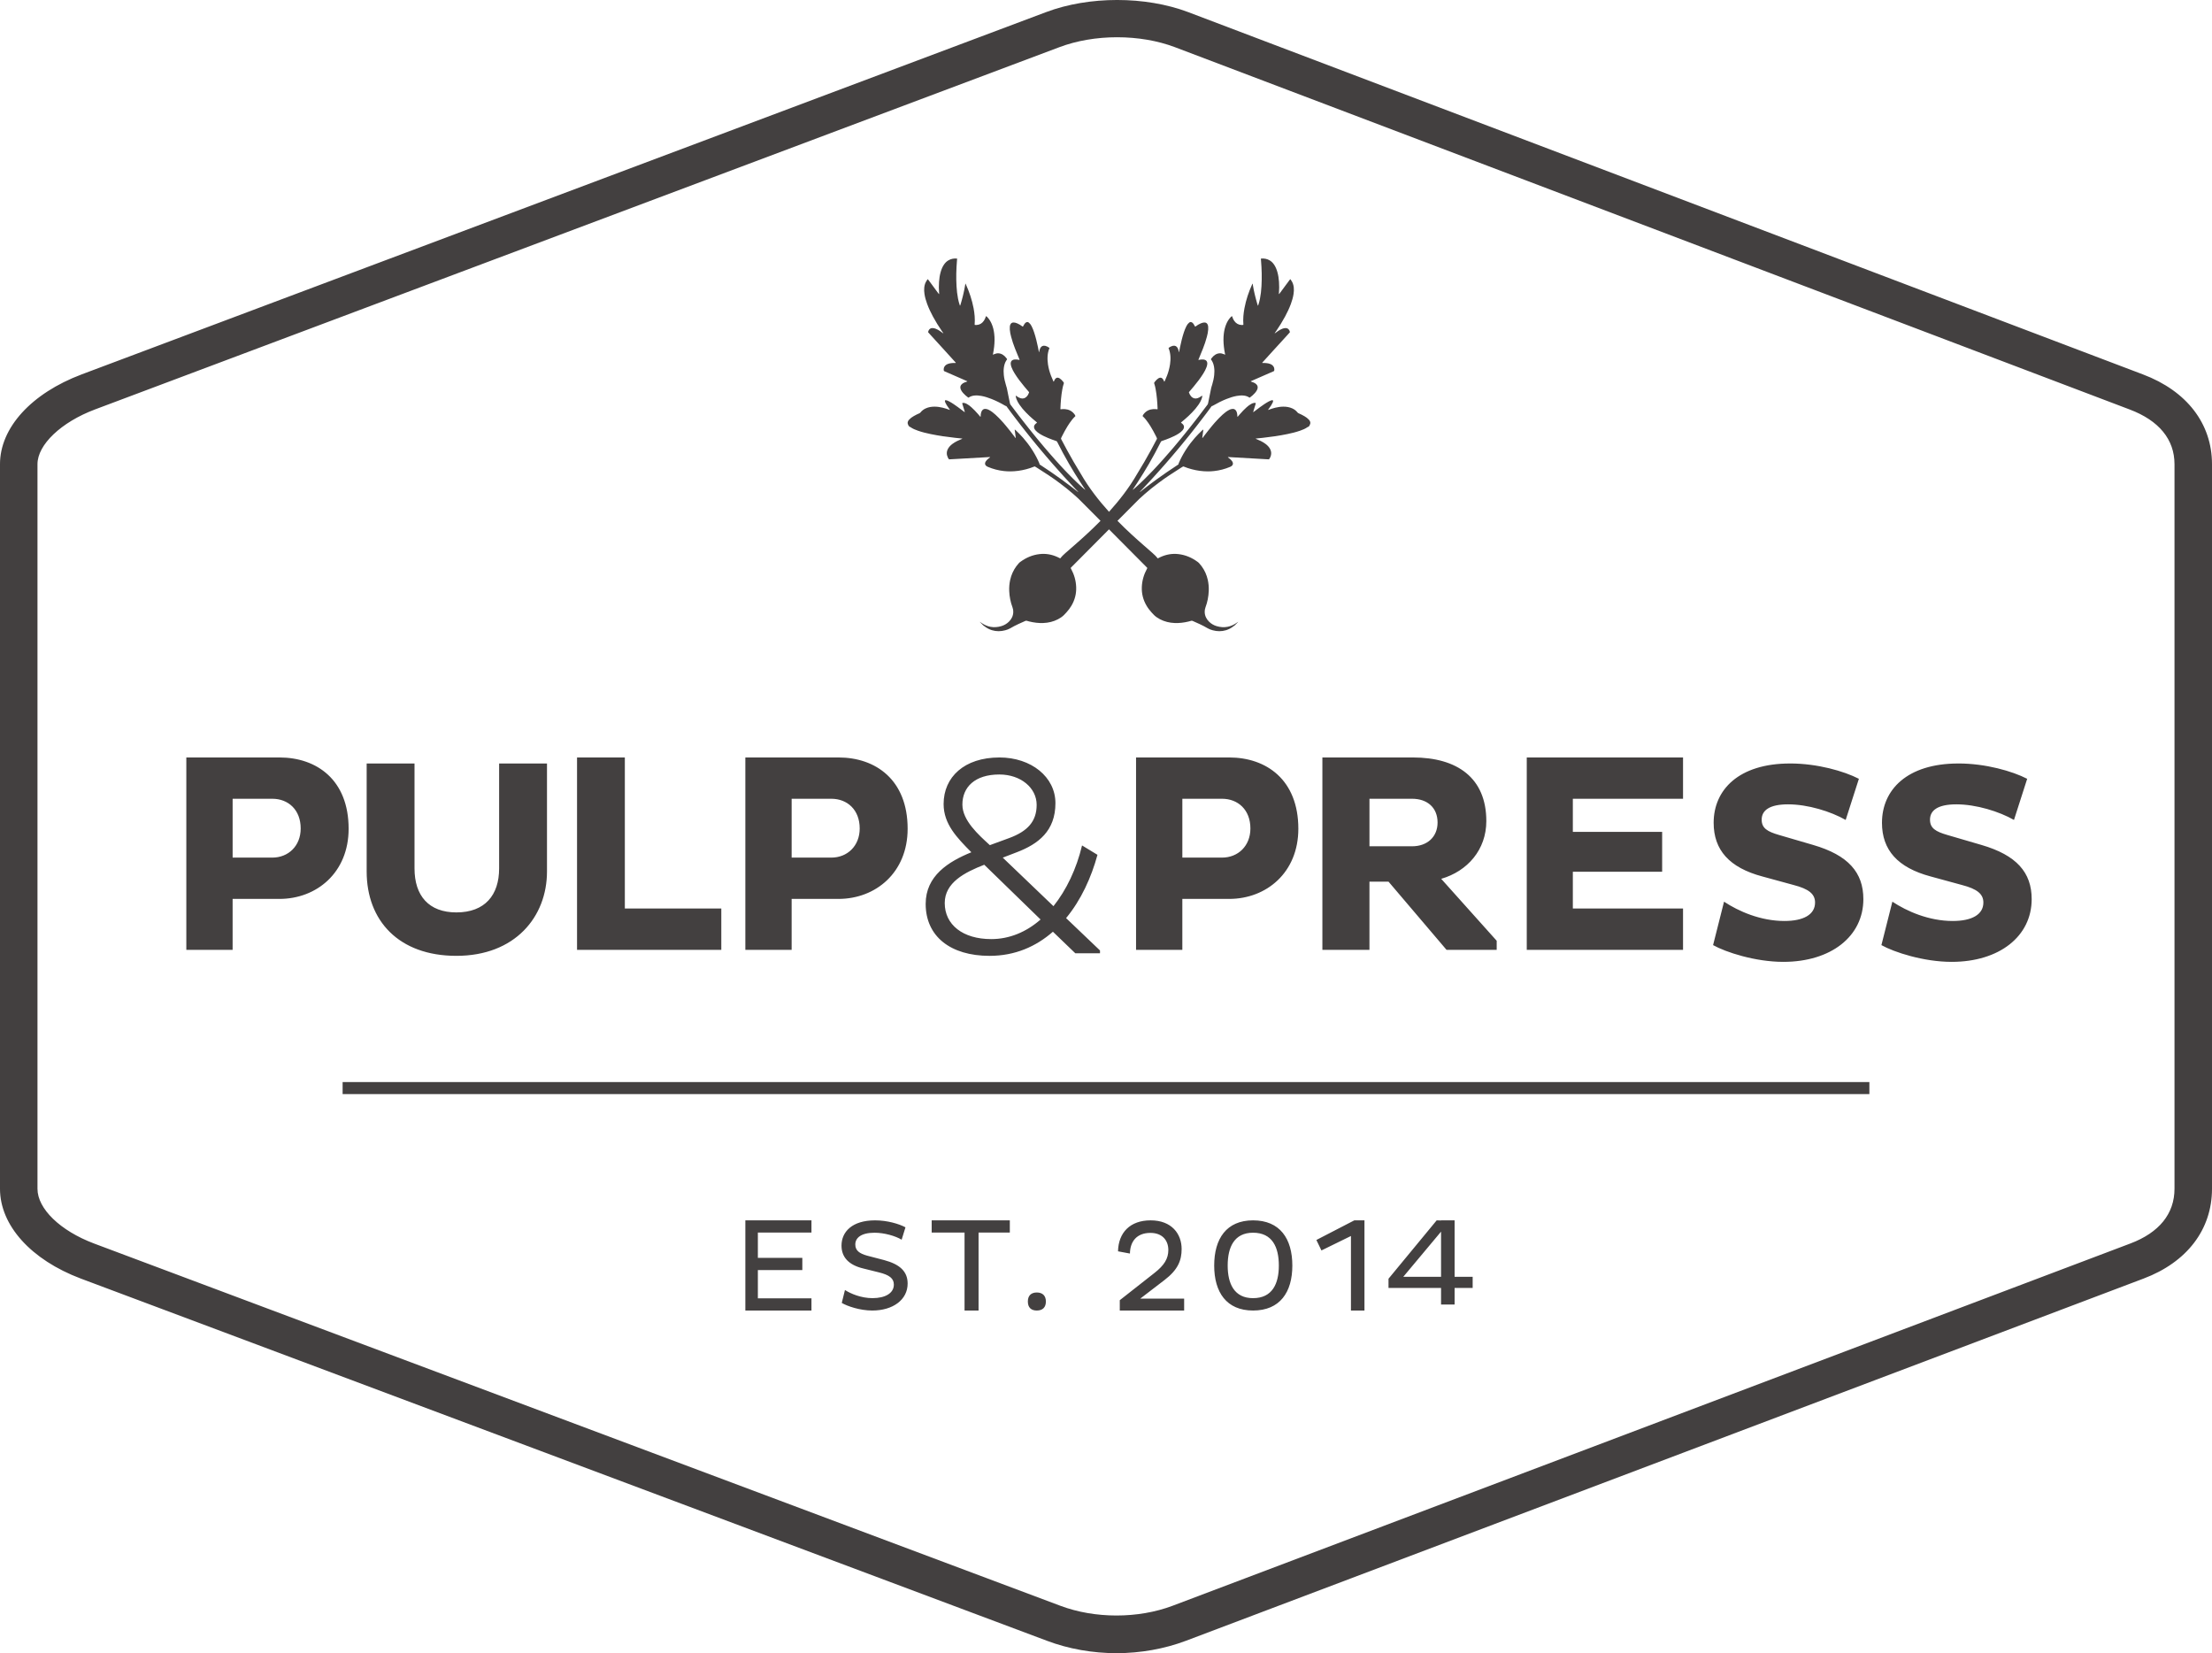 <?xml version="1.0" encoding="UTF-8"?>
<svg xmlns="http://www.w3.org/2000/svg" height="275" viewBox="0 0 368 275" width="368">
  <path d="m197.669 2.013 158.834 60.267c7.304 2.752 11.497 8.197 11.497 14.935v120.529c0 6.768-4.148 12.216-11.383 14.94l-159.335 60.259c-3.57 1.346-7.559 2.055-11.541 2.055-3.98 0-7.97-.709-11.536-2.052l-160.761-60.261c-8.295-3.126-13.445-8.85-13.445-14.942v-120.529c0-6.055 5.21-11.779 13.598-14.939l160.449-60.264c7.124-2.683 16.491-2.684 23.622.001zm-11.812 4.183c-3.42 0-6.744.57-9.612 1.651l-160.451 60.266c-5.627 2.119-9.558 5.863-9.558 9.103v120.529c0 3.326 3.779 6.985 9.404 9.105l160.761 60.261c5.749 2.164 12.937 2.163 18.68.001l159.334-60.261c4.808-1.812 7.347-4.96 7.347-9.106v-120.529c0-4.115-2.58-7.263-7.467-9.103l-158.83-60.267c-2.864-1.079-6.188-1.649-9.608-1.649zm-50.857 196.804v2.029h-8.917v4.213h7.397v2.03h-7.397v4.699h8.917v2.029h-11v-15zm33 0v2.029h-5.201v12.971h-2.331v-12.971h-5.469v-2.029zm4.489 12c.957 0 1.511.535 1.511 1.5 0 .986-.554 1.5-1.511 1.5-.957 0-1.489-.514-1.489-1.5 0-.964.532-1.5 1.489-1.5zm18.938-12c3.506 0 5.156 2.261 5.156 4.761 0 1.892-.605 3.457-2.86 5.174l-4.028 3.087h7.306v1.978h-10.708v-1.718l5.782-4.543c1.607-1.26 2.296-2.369 2.296-3.804 0-1.565-.961-2.848-2.985-2.848-2.275 0-3.381 1.434-3.402 3.435l-1.983-.37c.063-3.087 1.983-5.152 5.427-5.152zm17.04 0c4.466 0 6.533 3.043 6.533 7.522 0 4.436-2.067 7.478-6.533 7.478-4.422 0-6.467-3.043-6.467-7.478 0-4.479 2.045-7.522 6.467-7.522zm18.533 0v15h-2.249v-12.397l-4.908 2.404-.843-1.742 6.313-3.265zm-81.415 0c2.017 0 3.971.579 5.054 1.159l-.637 2.06c-1.02-.622-2.888-1.16-4.502-1.16-2.251 0-3.207.859-3.207 1.954 0 1.008.68 1.502 1.996 1.867l2.803.73c2.549.687 3.907 1.845 3.907 3.905 0 2.704-2.464 4.485-5.882 4.485-2.081 0-4.162-.73-5.076-1.266l.53-2.146c.978.622 2.698 1.351 4.588 1.351 2.102 0 3.547-.816 3.547-2.253 0-1.03-.743-1.61-2.507-2.039l-2.59-.644c-2.421-.579-3.611-1.888-3.611-3.798 0-2.296 1.762-4.206 5.585-4.206zm96.41 0v9.39h3.005v1.857h-3.005v2.753h-2.254v-2.753h-8.741v-1.537l8.013-9.71.729.021v-.021zm-33.529 2.057c-3.134 0-4.222 2.4-4.222 5.464 0 3.021 1.088 5.421 4.222 5.421 3.2 0 4.289-2.4 4.289-5.421 0-3.065-1.089-5.464-4.289-5.464zm31.275-.179-6.283 7.512h6.283zm71.259-24.878v2h-254v-2zm-13.196-53c4.535 0 8.975 1.275 11.451 2.55l-2.198 6.844c-2.476-1.417-6.307-2.596-9.58-2.596-3.085 0-4.395.992-4.395 2.55 0 1.416.938 1.982 2.9 2.55l5.653 1.652c5.843 1.698 8.364 4.578 8.364 9.015 0 6.184-5.372 10.436-13.318 10.436-4.673 0-9.58-1.607-11.682-2.787l1.822-7.224c2.43 1.605 6.077 3.211 10.048 3.211 3.131 0 5.094-1.04 5.094-3.069 0-1.416-1.028-2.265-3.6-2.926l-5.187-1.416c-5.469-1.463-8.083-4.391-8.083-8.922 0-5.476 4.158-9.866 12.709-9.866zm28.004 0c4.529 0 8.97 1.275 11.445 2.55l-2.197 6.844c-2.476-1.417-6.308-2.596-9.578-2.596-3.085 0-4.393.992-4.393 2.55 0 1.416.934 1.982 2.897 2.55l5.654 1.652c5.844 1.698 8.365 4.578 8.365 9.015 0 6.184-5.374 10.436-13.314 10.436-4.674 0-9.581-1.607-11.686-2.787l1.824-7.224c2.43 1.605 6.072 3.211 10.047 3.211 3.129 0 5.093-1.04 5.093-3.069 0-1.416-1.028-2.265-3.598-2.926l-5.187-1.416c-5.467-1.463-8.085-4.391-8.085-8.922 0-5.476 4.159-9.866 12.714-9.866zm-159.545-1c5.315 0 9.324 3.257 9.324 7.601 0 4.626-2.844 6.798-6.434 8.168l-2.329.895 8.436 8.074c2.147-2.689 3.824-6.185 4.756-10.103l2.565 1.559c-1.026 3.777-2.75 7.553-5.221 10.528l5.641 5.382v.471h-4.104l-3.729-3.588c-2.798 2.456-6.295 4.014-10.537 4.014-6.528 0-10.631-3.259-10.631-8.641 0-4.673 3.777-7.033 7.6-8.59-2.379-2.407-4.616-4.676-4.616-8.026 0-4.486 3.45-7.743 9.279-7.743zm-97.302 1v17.459c0 4.539 2.37 7.317 6.966 7.317 4.741 0 7.11-2.871 7.11-7.317v-17.459h7.963v17.967c0 7.547-5.308 14.033-15.072 14.033-9.62 0-14.928-5.881-14.928-14.033v-17.967zm166.097-1c7.366 0 12.215 3.388 12.215 10.586 0 4.754-3.122 8.331-7.506 9.602l9.232 10.305v1.507h-8.348l-9.65-11.343h-3.171v11.343h-7.831v-32zm-131.106 0v25.128h16.047v6.872h-24v-32zm176.047 0v6.87h-18.333v5.508h14.857v6.633h-14.857v6.117h18.333v6.872h-26v-32zm-233.507 0c6.19 0 11.507 3.718 11.507 11.859 0 7.293-5.317 11.67-11.507 11.67h-7.793v8.471h-7.701v-32zm158.002 0c6.187 0 11.505 3.718 11.505 11.859 0 7.293-5.318 11.67-11.505 11.67h-7.794v8.471h-7.701v-32zm-65.001 0c6.188 0 11.506 3.718 11.506 11.859 0 7.293-5.318 11.67-11.506 11.67h-7.793v8.471h-7.701v-32zm24.252 17.846c-3.265 1.274-6.574 2.972-6.574 6.371 0 3.589 2.984 5.997 7.739 5.997 3.031 0 5.828-1.18 8.205-3.258zm39.558-10.976h-6.602v9.789h6.602c2.657 0 4.721-1.93 4.721-4.847 0-3.106-2.064-4.941-4.721-4.941zm-158.002 0h-6.6v9.789h6.6c2.661 0 4.723-1.93 4.723-4.847 0-3.106-2.062-4.941-4.723-4.941zm93 0h-6.6v9.789h6.6c2.661 0 4.723-1.93 4.723-4.847 0-3.106-2.062-4.941-4.723-4.941zm96.619 0h-7.089v7.905h7.089c2.565 0 4.242-1.599 4.242-3.954 0-2.445-1.677-3.951-4.242-3.951zm-68.657-4.038c-4.103 0-6.155 2.124-6.155 5.004 0 2.643 2.659 5.004 4.569 6.751l3.217-1.18c3.078-1.135 4.569-2.786 4.569-5.524 0-2.832-2.658-5.051-6.201-5.051zm43.537-85.82c.51-.047.992.039 1.436.304.283.171.515.401.706.673.269.384.443.815.57 1.265.153.534.228 1.08.268 1.632.046.621.039 1.244-.009 1.866-.005.054-.02.108-.002.164.05.001.065-.036.083-.061.137-.182.273-.364.407-.547.232-.312.462-.625.692-.938.193-.26.384-.52.577-.778.041-.053.085-.1.127-.152l.105.107c.009.023.015.049.03.068.266.354.399.757.448 1.192.041.365.02.728-.035 1.09-.085.569-.247 1.117-.444 1.654-.271.738-.61 1.443-.983 2.133-.439.814-.93 1.598-1.45 2.362-.086.129-.18.255-.27.386.054.021.08-.016.112-.038.158-.113.314-.232.479-.342.22-.149.453-.278.704-.373.172-.063.347-.109.532-.106.301.004.511.148.638.422.037.084.063.17.073.273-.113.127-.234.259-.347.389-.316.348-.633.693-.948 1.041-.382.417-.764.833-1.145 1.251-.312.343-.627.685-.937 1.03-.397.437-.792.875-1.19 1.312-.014.018-.028.041-.039.057.021.042.054.035.083.034.2-.011.4-.002.602.018.226.022.447.064.659.149.141.057.275.13.384.235.249.237.335.532.271.872-.007.037-.026.064-.062.081-.031.015-.064.029-.095.043-1.211.529-2.423 1.059-3.635 1.588-.039.017-.079.04-.119.06.022.05.059.047.092.058.138.053.285.097.421.156.174.074.33.176.458.315.176.193.224.415.168.663-.025.113-.072.22-.129.323-.086.156-.192.298-.308.43-.242.28-.523.517-.821.738-.018.014-.042.023-.071.037-.023-.014-.051-.027-.076-.044-.263-.172-.551-.263-.86-.301-.404-.048-.803-.016-1.2.056-.584.106-1.15.289-1.702.51-.776.308-1.521.683-2.244 1.104-.038.022-.081.052-.123.053-.07.001-.105.045-.145.094-.268.365-.536.732-.808 1.095-.249.331-.501.66-.753.988-.268.353-.538.706-.813 1.058-.241.31-.485.62-.73.928-.204.257-.406.516-.61.771-.214.268-.433.533-.649.799-.17.207-.338.415-.508.622-.168.201-.333.405-.501.606-.207.244-.408.488-.614.732-.212.251-.426.499-.638.749-.232.273-.467.542-.701.815-.117.138-.236.274-.357.413-.283.319-.567.64-.853.961-.343.383-.686.768-1.032 1.149-.277.305-.558.607-.838.912-.271.292-.541.586-.814.877-.222.236-.444.468-.668.701-.004.005-.008.01-.014.016l-.05.055c.078-.042.125-.071.173-.105.398-.312.797-.631 1.201-.937.502-.38 1.009-.754 1.519-1.122.539-.389 1.083-.776 1.631-1.15.597-.411 1.204-.808 1.805-1.208.046-.032.092-.062.148-.098-.012-.066.011-.131.039-.195.309-.728.679-1.422 1.099-2.091.27-.433.561-.851.871-1.255.231-.3.472-.592.721-.878.365-.418.758-.808 1.159-1.193.071-.066.145-.123.225-.188.028.05.01.097.006.138-.048.366-.099.734-.146 1.1-.008.054-.013.108-.018.17.054.004.069-.032.089-.056.1-.133.199-.268.3-.4.187-.244.376-.488.567-.729.22-.278.437-.555.664-.824.294-.349.587-.694.904-1.021.095-.099.184-.201.28-.296.196-.19.389-.384.59-.566.32-.286.652-.554 1.036-.755.121-.066.252-.123.391-.156.073-.017.147-.028.223-.032.261-.017.452.105.59.322.064.104.104.218.135.336.045.174.062.349.069.526 0 .041.002.081.004.119.033.02.051.001.066-.019.133-.154.263-.307.395-.459.329-.384.685-.743 1.058-1.083.235-.215.486-.409.765-.563.147-.081.297-.15.464-.175.103-.017.208-.024.313.042-.003.031-.005.066-.016.097-.129.42-.257.84-.389 1.262-.01.037-.017.074-.028.134.038-.018.062-.024.079-.037.351-.263.696-.531 1.052-.789.468-.339.941-.675 1.452-.949.116-.064.244-.12.37-.17.069-.027.145-.04.22-.045.09-.005.152.061.138.156-.009.074-.025.153-.06.219-.076.159-.152.318-.247.467-.138.212-.289.415-.432.622-.03.046-.063.091-.095.137.041.032.072.006.103-.006.358-.135.721-.252 1.094-.343.429-.103.866-.172 1.31-.177.533-.006 1.051.073 1.541.301.332.156.619.373.849.663.049.063.103.104.175.135.336.147.667.305.984.494.261.154.506.329.715.554.071.077.138.159.186.255.102.205.106.409-.009.61-.024.043-.057.084-.039.139l-.214.214c-.044-.012-.08.007-.113.03-.388.281-.827.457-1.273.611-.685.237-1.38.407-2.085.552-1.364.283-2.744.479-4.127.631-.345.038-.691.071-1.035.106-.039.004-.081.012-.119.017.012.059.057.058.093.07.258.102.51.213.758.337.284.142.557.304.811.497.276.213.522.455.699.764.274.487.284.981.041 1.483-.033.073-.076.141-.122.209-.019.034-.05.062-.079.097-2.273-.128-4.543-.259-6.809-.387-.026.042 0 .057.018.071.084.066.167.13.248.195.162.124.304.267.418.435.054.076.093.157.116.246.061.21-.01.38-.162.517-.085.074-.184.126-.284.17-.854.362-1.742.595-2.66.696-.349.038-.702.06-1.052.058-.909-.004-1.805-.126-2.684-.361-.432-.113-.857-.254-1.272-.422-.018-.007-.038-.013-.057-.022-.052-.024-.095-.018-.141.013-.123.073-.245.143-.362.219-.626.402-1.254.802-1.876 1.214-.611.405-1.213.829-1.802 1.273-.394.297-.789.593-1.172.903-.372.294-.735.6-1.091.91-.307.263-.607.534-.901.809-.009.008-.029.028-.059.058l-.206.205c-.091.091-.203.203-.334.334l-.286.287c-.674.676-1.672 1.679-2.788 2.802 3.205 3.271 6.145 5.473 6.597 6.123.031.046.059.094.113.125.039-.018.074-.035.106-.053.115-.056.226-.114.34-.167.949-.436 1.943-.611 2.981-.492 1.175.134 2.228.584 3.182 1.282.095.067.187.14.263.226.143.162.283.328.415.503.503.684.845 1.445 1.03 2.277.135.606.185 1.22.159 1.84-.037.945-.217 1.861-.548 2.743-.096.256-.134.518-.125.789.025.635.293 1.161.741 1.596.352.342.772.584 1.239.724 1.237.371 2.373.153 3.415-.602.057-.041.108-.092.18-.107l-.619.624c-.025.012-.056.021-.079.04-.069.049-.132.104-.203.156-.349.255-.728.448-1.141.572-.732.221-1.469.207-2.201.007-.287-.078-.568-.174-.825-.325-.44-.259-.889-.493-1.351-.707-.389-.18-.78-.347-1.172-.525-.081-.038-.16-.041-.245-.014-.138.046-.279.079-.421.115-.761.183-1.532.283-2.318.25-.858-.036-1.677-.228-2.448-.631-.348-.184-.674-.402-.96-.674-.147-.144-.285-.298-.426-.451-.324-.355-.614-.735-.855-1.151-.552-.948-.813-1.968-.774-3.065.039-1.083.338-2.094.851-3.042.025-.045.046-.089.07-.139-.052-.056-.095-.11-.147-.159-.03-.029-.198-.198-.474-.475l-.261-.263c-1.127-1.133-3.367-3.388-5.499-5.533-2.311 2.326-4.752 4.783-5.76 5.795l-.209.21c-.03.03-.058.058-.084.084l-.181.181c-.05.048-.095.102-.148.159.027.05.047.094.073.139.514.947.811 1.959.848 3.042.042 1.097-.221 2.117-.772 3.065-.242.416-.531.797-.856 1.151-.14.154-.277.308-.428.451-.285.272-.612.49-.96.674-.768.403-1.589.595-2.448.631-.786.033-1.556-.067-2.317-.25-.143-.035-.285-.069-.424-.115-.085-.027-.161-.024-.244.014-.391.177-.785.345-1.172.525-.46.214-.911.448-1.35.707-.256.151-.538.247-.827.325-.734.2-1.469.214-2.203-.007-.41-.125-.79-.317-1.139-.572-.069-.052-.135-.107-.204-.156-.022-.019-.052-.027-.077-.04-.207-.208-.414-.416-.619-.624.071.014.122.066.18.107 1.04.755 2.177.973 3.413.602.471-.14.887-.383 1.243-.724.447-.435.716-.96.738-1.596.011-.27-.026-.533-.124-.789-.332-.883-.512-1.799-.55-2.743-.024-.62.028-1.234.162-1.84.186-.833.528-1.593 1.03-2.277.13-.175.269-.342.413-.503.076-.086.169-.159.263-.226.954-.697 2.008-1.148 3.183-1.282 1.039-.118 2.032.056 2.98.492.117.053.227.111.341.167.036.017.071.035.109.053.053-.03.081-.079.113-.125.451-.65 3.391-2.852 6.597-6.122-1.202-1.209-2.266-2.279-2.938-2.952l-.262-.262c-.079-.079-.149-.149-.21-.21l-.153-.152c-.061-.061-.1-.099-.113-.111-.296-.275-.594-.546-.899-.809-.359-.31-.72-.616-1.09-.91-.387-.31-.781-.606-1.173-.903-.588-.444-1.19-.867-1.802-1.273-.621-.412-1.252-.812-1.877-1.214-.118-.077-.239-.147-.36-.219-.046-.031-.09-.037-.141-.013-.019.009-.038.015-.057.022-.415.168-.838.308-1.271.422-.881.235-1.775.357-2.684.361-.352.001-.702-.02-1.052-.058-.92-.101-1.808-.334-2.661-.696-.102-.044-.2-.096-.284-.17-.153-.137-.225-.308-.164-.517.026-.089.066-.17.117-.246.116-.168.257-.311.418-.435.081-.065.169-.129.249-.195.019-.014.044-.03.019-.071-2.266.128-4.537.259-6.809.387-.031-.035-.062-.063-.081-.097-.044-.068-.086-.136-.122-.209-.241-.502-.234-.996.042-1.483.177-.309.42-.552.7-.764.253-.193.526-.355.809-.497.247-.125.499-.235.758-.337.036-.012.082-.011.093-.07-.041-.005-.079-.013-.119-.017-.344-.035-.691-.068-1.035-.106-1.383-.152-2.761-.348-4.127-.631-.702-.145-1.401-.314-2.083-.552-.447-.154-.885-.33-1.275-.611-.031-.023-.066-.042-.109-.03-.073-.07-.145-.142-.214-.214.015-.056-.015-.096-.042-.139-.113-.201-.112-.405-.007-.61.047-.097.114-.178.186-.255.207-.225.452-.4.715-.554.315-.189.645-.347.982-.494.072-.03.127-.071.175-.135.229-.29.515-.507.85-.663.488-.228 1.008-.306 1.54-.301.444.005.88.074 1.312.177.373.091.736.208 1.095.343.03.012.059.038.099.006-.03-.046-.062-.091-.093-.137-.144-.206-.295-.41-.43-.622-.096-.149-.173-.308-.251-.467-.031-.066-.049-.145-.058-.219-.012-.094.047-.161.14-.156.074.005.151.017.221.045.127.05.25.105.371.17.511.275.982.61 1.449.949.357.258.702.526 1.052.789.02.013.042.019.081.037-.01-.06-.019-.097-.031-.134-.128-.422-.258-.841-.387-1.262-.009-.031-.013-.066-.016-.097.105-.065.209-.059.315-.042.166.025.317.094.463.175.28.154.531.348.766.563.372.34.727.699 1.056 1.083.13.153.263.306.394.459.015.019.035.038.069.019 0-.038.002-.078.005-.119.004-.177.023-.352.066-.526.031-.118.074-.232.137-.336.138-.217.328-.339.591-.322.074.004.151.015.222.032.139.033.269.091.393.156.381.201.716.469 1.033.755.204.182.395.376.591.566.097.095.186.198.281.296.316.327.61.671.902 1.021.226.269.445.546.667.824.191.241.378.485.565.729.1.132.199.267.301.4.017.024.036.06.087.056-.005-.062-.008-.117-.015-.17-.049-.366-.098-.733-.145-1.1-.007-.041-.024-.087.005-.138.077.065.153.123.221.188.401.384.797.774 1.16 1.193.249.286.49.578.72.878.312.405.603.823.871 1.255.42.669.791 1.363 1.103 2.091.026.063.048.128.037.195.055.036.101.066.147.098.604.401 1.209.797 1.806 1.208.549.374 1.089.761 1.629 1.15.51.368 1.02.742 1.52 1.122.405.306.803.625 1.204.937.045.035.093.063.172.105-.037-.041-.05-.056-.064-.072-.223-.233-.446-.466-.669-.701-.272-.291-.541-.585-.811-.877-.282-.305-.563-.607-.842-.912-.344-.382-.686-.767-1.028-1.149-.285-.321-.569-.642-.854-.961-.121-.139-.239-.275-.357-.413-.235-.272-.468-.542-.701-.815-.215-.25-.427-.498-.637-.749-.209-.244-.409-.487-.613-.732-.17-.201-.336-.405-.503-.606-.169-.207-.336-.415-.509-.622l-.646-.799c-.207-.255-.408-.513-.613-.771-.244-.308-.489-.618-.731-.928-.27-.352-.542-.704-.812-1.058-.25-.329-.502-.657-.752-.988-.27-.363-.539-.73-.809-1.095-.038-.05-.071-.094-.145-.094-.042-.001-.084-.031-.122-.053-.722-.421-1.465-.797-2.243-1.104-.554-.221-1.116-.404-1.702-.51-.397-.073-.798-.105-1.199-.056-.311.038-.6.13-.865.301-.022.017-.047.03-.074.044-.028-.014-.052-.022-.071-.037-.296-.221-.577-.458-.821-.738-.114-.133-.223-.275-.307-.43-.056-.103-.102-.21-.129-.323-.057-.249-.008-.471.17-.663.129-.139.283-.241.455-.315.137-.059.284-.104.424-.156.029-.011.07-.008.089-.058-.04-.02-.078-.043-.118-.06-1.212-.529-2.423-1.06-3.635-1.588-.033-.014-.065-.028-.097-.043-.034-.017-.054-.044-.062-.081-.065-.34.021-.634.271-.872.108-.105.242-.178.383-.235.213-.086.433-.128.66-.149.201-.02.401-.029.603-.018.028.001.062.007.082-.034-.014-.016-.026-.039-.042-.057-.396-.437-.79-.875-1.189-1.312-.31-.345-.624-.687-.935-1.03-.382-.418-.763-.834-1.145-1.251-.317-.348-.633-.693-.948-1.041-.116-.131-.234-.262-.349-.389.01-.103.036-.19.073-.273.127-.274.336-.417.64-.422.185-.003.36.043.53.106.252.095.485.224.706.373.163.11.319.229.48.342.03.022.056.059.111.038-.092-.131-.183-.257-.271-.386-.522-.763-1.01-1.548-1.452-2.362-.372-.69-.71-1.395-.982-2.133-.197-.537-.359-1.085-.444-1.654-.053-.361-.074-.725-.032-1.09.047-.435.181-.838.447-1.192.014-.019.022-.045.03-.068l.106-.107c.044.052.087.099.125.152.193.259.385.518.579.778.231.313.46.626.69.938l.408.547c.018.025.033.063.084.061.016-.055.002-.11-.002-.164-.047-.622-.054-1.245-.009-1.866.038-.552.116-1.098.267-1.632.129-.45.301-.881.571-1.265.19-.272.421-.502.706-.673.443-.265.927-.351 1.434-.304.009.001.015.011.022.017.002.008.006.019.005.03-.007.086-.014.17-.022.257-.12 1.43-.161 2.861-.075 4.295.041.699.116 1.393.251 2.08.074.363.165.72.285 1.07l.016.05c.007.016.02.029.047.035.068-.166.112-.343.162-.515.051-.17.097-.341.143-.512.047-.177.093-.352.138-.529.043-.171.085-.345.122-.515.042-.179.079-.357.117-.536.034-.173.065-.347.098-.522.035-.177.054-.356.093-.534l.024.006c.018.035.04.07.055.105.578 1.273 1.017 2.588 1.283 3.962.17.895.251 1.796.181 2.706-.003.024.002.048.004.074.11.032.214.032.32.025.517-.03.913-.276 1.207-.701.144-.209.245-.441.322-.683.01-.031.026-.06.043-.095.115.067.198.155.276.245.286.313.498.671.664 1.06.223.52.351 1.067.416 1.627.089.728.069 1.455-.013 2.183-.043.382-.103.761-.177 1.14-.013.053-.036.105-.012.17.067-.032.129-.063.193-.091.502-.218.987-.193 1.455.101.215.135.392.314.547.516l.09.11c.028.037.052.077.064.125-.058.089-.119.169-.171.256-.194.324-.3.682-.36 1.055-.068.44-.064.878-.017 1.319.057.546.182 1.078.338 1.601.056.188.124.376.167.569.105.495.202.992.301 1.488.071.347.143.695.214 1.04.015.084.046.155.097.221.241.319.48.636.721.953.213.282.427.564.64.844.178.228.354.456.53.682.177.228.354.454.534.68.194.25.391.5.588.749.204.257.41.512.618.767.228.283.455.565.687.847.169.208.34.412.514.618.271.329.546.659.824.986.217.258.438.514.659.769.375.428.75.858 1.129 1.285.29.328.586.653.883.975.225.247.453.489.681.731.198.208.397.416.6.619.522.522 1.028 1.055 1.571 1.552.269.246.532.494.801.737.119.109.244.21.37.312l.021.015.07.035c-.025-.043-.035-.06-.047-.076-.252-.379-.503-.758-.75-1.138-.669-1.023-1.309-2.065-1.923-3.122-.69-1.189-1.343-2.397-1.957-3.628-.04-.077-.087-.131-.172-.152l-.058-.018c-.439-.148-.872-.308-1.299-.486-.501-.21-.994-.44-1.449-.737-.239-.154-.461-.329-.646-.544-.098-.115-.18-.245-.215-.396-.038-.158-.022-.31.062-.454.071-.125.169-.224.287-.307.026-.016.051-.033.074-.052.02-.018.057-.024.055-.067-.036-.038-.073-.079-.113-.113-.2-.17-.402-.335-.601-.508-.185-.162-.371-.325-.551-.496-.195-.183-.382-.373-.571-.564-.402-.406-.767-.843-1.089-1.314-.187-.273-.351-.557-.471-.866-.057-.145-.105-.294-.126-.449-.008-.055-.02-.112 0-.166.057 0 .082.039.12.067.202.151.415.282.661.355.405.12.755.02 1.042-.289.173-.188.291-.412.373-.654.007-.018.004-.038.007-.059-.014-.019-.023-.036-.038-.051-.248-.292-.497-.584-.744-.877-.29-.342-.567-.696-.837-1.056-.274-.368-.538-.743-.78-1.135-.204-.333-.392-.673-.527-1.041-.063-.177-.112-.357-.126-.545-.006-.092 0-.182.024-.271.041-.167.138-.288.289-.368.116-.059.236-.086.361-.097.208-.017.413.005.615.045.06.011.117.023.179.035.009-.075-.03-.125-.053-.18-.236-.576-.477-1.149-.704-1.727-.251-.636-.469-1.282-.643-1.944-.106-.397-.194-.797-.222-1.209-.011-.161-.004-.324.004-.485.007-.127.041-.25.098-.366.105-.209.271-.321.503-.321.092 0 .184.005.271.026.119.031.241.07.356.118.293.122.562.291.819.477.039.03.072.073.135.064.02-.034.034-.07.055-.107.067-.112.126-.228.201-.337.077-.113.168-.216.295-.276.113-.053.231-.071.341.009.017.01.038.01.056.016l.3.3c.009.024.01.051.025.067.082.09.137.201.191.309.157.306.28.628.388.954.268.802.469 1.624.639 2.453.055.262.104.526.155.789.005.024-.004.066.047.066l.03-.164c.032-.17.077-.335.157-.49.174-.339.456-.474.827-.392.009.003.019.006.029.007.232.062.442.167.632.313.016.011.027.027.034.037.002.015.004.02.004.025-.009.024-.018.048-.026.071-.157.393-.244.804-.276 1.224-.036.473-.009.942.061 1.409.099.649.27 1.278.505 1.888.114.298.246.589.372.88.017.038.027.087.084.108.015-.029.029-.055.039-.08.031-.07.062-.141.095-.207.052-.1.114-.191.203-.263.117-.1.255-.136.408-.1.097.024.188.066.272.124.193.131.353.298.499.48.065.083.141.158.175.263-.009.029-.017.059-.023.088-.108.311-.183.632-.241.957-.197 1.068-.276 2.148-.319 3.233 0 .029.006.058.01.095.047-.002.086-.002.125-.006.206-.025.412-.032.616-.017.622.047 1.145.296 1.539.79.087.109.17.222.21.364-.05.051-.095.1-.144.143-.166.156-.309.33-.45.509-.263.333-.501.684-.726 1.045-.325.524-.616 1.067-.893 1.616-.055.109-.103.221-.159.328-.041.076-.041.143.006.213.009.012.017.026.023.038.316.59.624 1.181.943 1.765.73 1.341 1.497 2.657 2.298 3.957 1.338 2.329 3.004 4.456 4.687 6.314 1.682-1.857 3.348-3.984 4.685-6.314.801-1.3 1.569-2.616 2.299-3.957.32-.584.628-1.176.941-1.765.009-.012.015-.026.024-.038.046-.07.046-.137.005-.213-.055-.107-.104-.219-.157-.328-.279-.549-.569-1.092-.893-1.616-.226-.361-.464-.712-.726-1.045-.14-.179-.284-.353-.453-.509-.047-.043-.095-.092-.142-.143.04-.142.124-.255.212-.364.394-.495.915-.743 1.535-.79.206-.015.412-.007.616.017.041.004.078.004.127.006.002-.037.009-.066.009-.095-.044-1.085-.124-2.166-.32-3.233-.057-.325-.13-.646-.237-.957l-.024-.088c.031-.105.111-.18.173-.263.146-.182.306-.35.501-.48.084-.058.174-.1.271-.124.153-.037.288 0 .409.1.086.073.151.163.202.263.033.066.062.137.095.207.01.025.024.051.037.08.059-.02.068-.069.086-.108.126-.291.257-.582.372-.88.236-.609.406-1.239.505-1.888.068-.467.098-.936.061-1.409-.034-.421-.12-.831-.276-1.224l-.026-.071c-.002-.004.002-.009.002-.025.009-.01.019-.026.036-.037.19-.146.401-.251.631-.313.009-.002.02-.004.027-.007.372-.082.654.053.829.392.079.154.125.319.157.49l.03.164c.051-.001.041-.043.046-.066l.154-.789c.173-.828.372-1.65.639-2.453.111-.326.233-.648.388-.954.055-.107.108-.219.193-.309.016-.015.018-.043.024-.067.101-.1.203-.2.301-.3.018-.006.04-.006.055-.016.112-.08.229-.062.343-.009.125.06.218.162.295.276.073.108.135.224.202.337.02.037.034.073.052.107.062.009.097-.034.137-.064.258-.187.524-.355.819-.477.113-.048.235-.087.357-.118.085-.021.177-.026.268-.026.233.001.4.112.505.321.055.115.089.239.097.366.009.161.015.324.004.485-.026.412-.116.812-.221 1.209-.173.662-.394 1.308-.645 1.944-.226.578-.466 1.151-.702 1.727-.023.055-.065.105-.055.18.062-.012.122-.024.18-.035.204-.04.408-.061.615-.045.126.011.249.038.362.097.152.08.25.201.29.368.025.089.031.179.025.271-.015.188-.063.368-.129.545-.133.368-.321.708-.525 1.041-.239.391-.507.767-.779 1.135-.272.36-.549.714-.837 1.056-.25.293-.499.585-.745.877-.013.015-.024.033-.038.051.003.02 0 .041.007.059.081.242.202.466.37.654.291.309.64.409 1.044.289.245-.073.461-.203.661-.355.037-.028.065-.067.121-.067.019.054.007.111.002.166-.023.155-.071.304-.127.449-.122.309-.285.593-.471.866-.324.471-.69.908-1.09 1.314-.189.19-.375.381-.57.564-.18.17-.367.334-.551.496-.199.173-.4.339-.6.508-.042.035-.079.076-.116.113 0 .043.035.049.057.067.022.019.05.036.074.052.117.082.215.182.287.307.084.144.1.296.063.454-.038.151-.117.28-.216.396-.186.215-.407.39-.645.544-.458.298-.95.527-1.45.737-.428.179-.859.338-1.299.486-.02.006-.041.014-.059.018-.086.02-.132.074-.17.152-.617 1.231-1.27 2.439-1.96 3.628-.614 1.057-1.255 2.099-1.923 3.122-.247.38-.5.758-.75 1.138-.011.016-.02.033-.044.076.047-.025.07-.033.091-.05.124-.103.249-.203.37-.312.268-.243.533-.492.802-.737.541-.497 1.049-1.03 1.567-1.552.204-.203.404-.411.602-.619.231-.242.458-.484.683-.731.295-.322.594-.647.883-.975.377-.427.752-.857 1.126-1.285.223-.255.445-.511.664-.769.275-.327.551-.657.823-.986.173-.206.344-.409.515-.618.231-.282.459-.564.686-.847.204-.255.41-.51.617-.767.197-.249.392-.498.587-.749.18-.226.358-.452.536-.68.175-.226.351-.454.527-.682.216-.28.427-.562.64-.844.242-.317.482-.634.723-.953.052-.066.079-.136.098-.221.069-.345.139-.694.212-1.04.1-.496.197-.993.3-1.488.042-.193.113-.38.169-.569.156-.523.279-1.055.337-1.601.047-.441.052-.88-.017-1.319-.058-.373-.165-.731-.359-1.055-.051-.087-.113-.167-.171-.256.012-.047.036-.087.065-.125l.09-.11c.153-.202.332-.381.545-.516.469-.294.953-.319 1.458-.101.062.027.125.059.19.091.014-.033.014-.062.01-.09l-.018-.08c-.077-.379-.137-.758-.178-1.14-.082-.728-.102-1.455-.014-2.183.066-.56.195-1.107.416-1.627.165-.388.38-.746.662-1.06.08-.09.162-.178.277-.245.016.035.035.064.046.095.077.242.175.474.32.683.293.425.691.671 1.207.701.106.007.211.007.322-.025.002-.026.006-.051.004-.074-.071-.91.01-1.811.182-2.706.261-1.373.701-2.688 1.279-3.962.017-.035.037-.071.057-.105.001-.002.009-.002.023-.006.038.177.06.356.092.534.033.175.066.349.098.522.04.179.077.357.117.536.039.17.081.344.123.515.046.177.09.352.138.529.044.171.092.342.144.512.049.172.091.349.163.515.053-.011.05-.054.06-.084.121-.35.212-.707.284-1.07.137-.687.212-1.381.252-2.08.084-1.435.044-2.865-.076-4.295-.008-.086-.016-.171-.023-.257-.002-.011.002-.022.006-.03.008-.007.014-.017.022-.017z" fill="#434040" fill-rule="evenodd"></path>
</svg>
